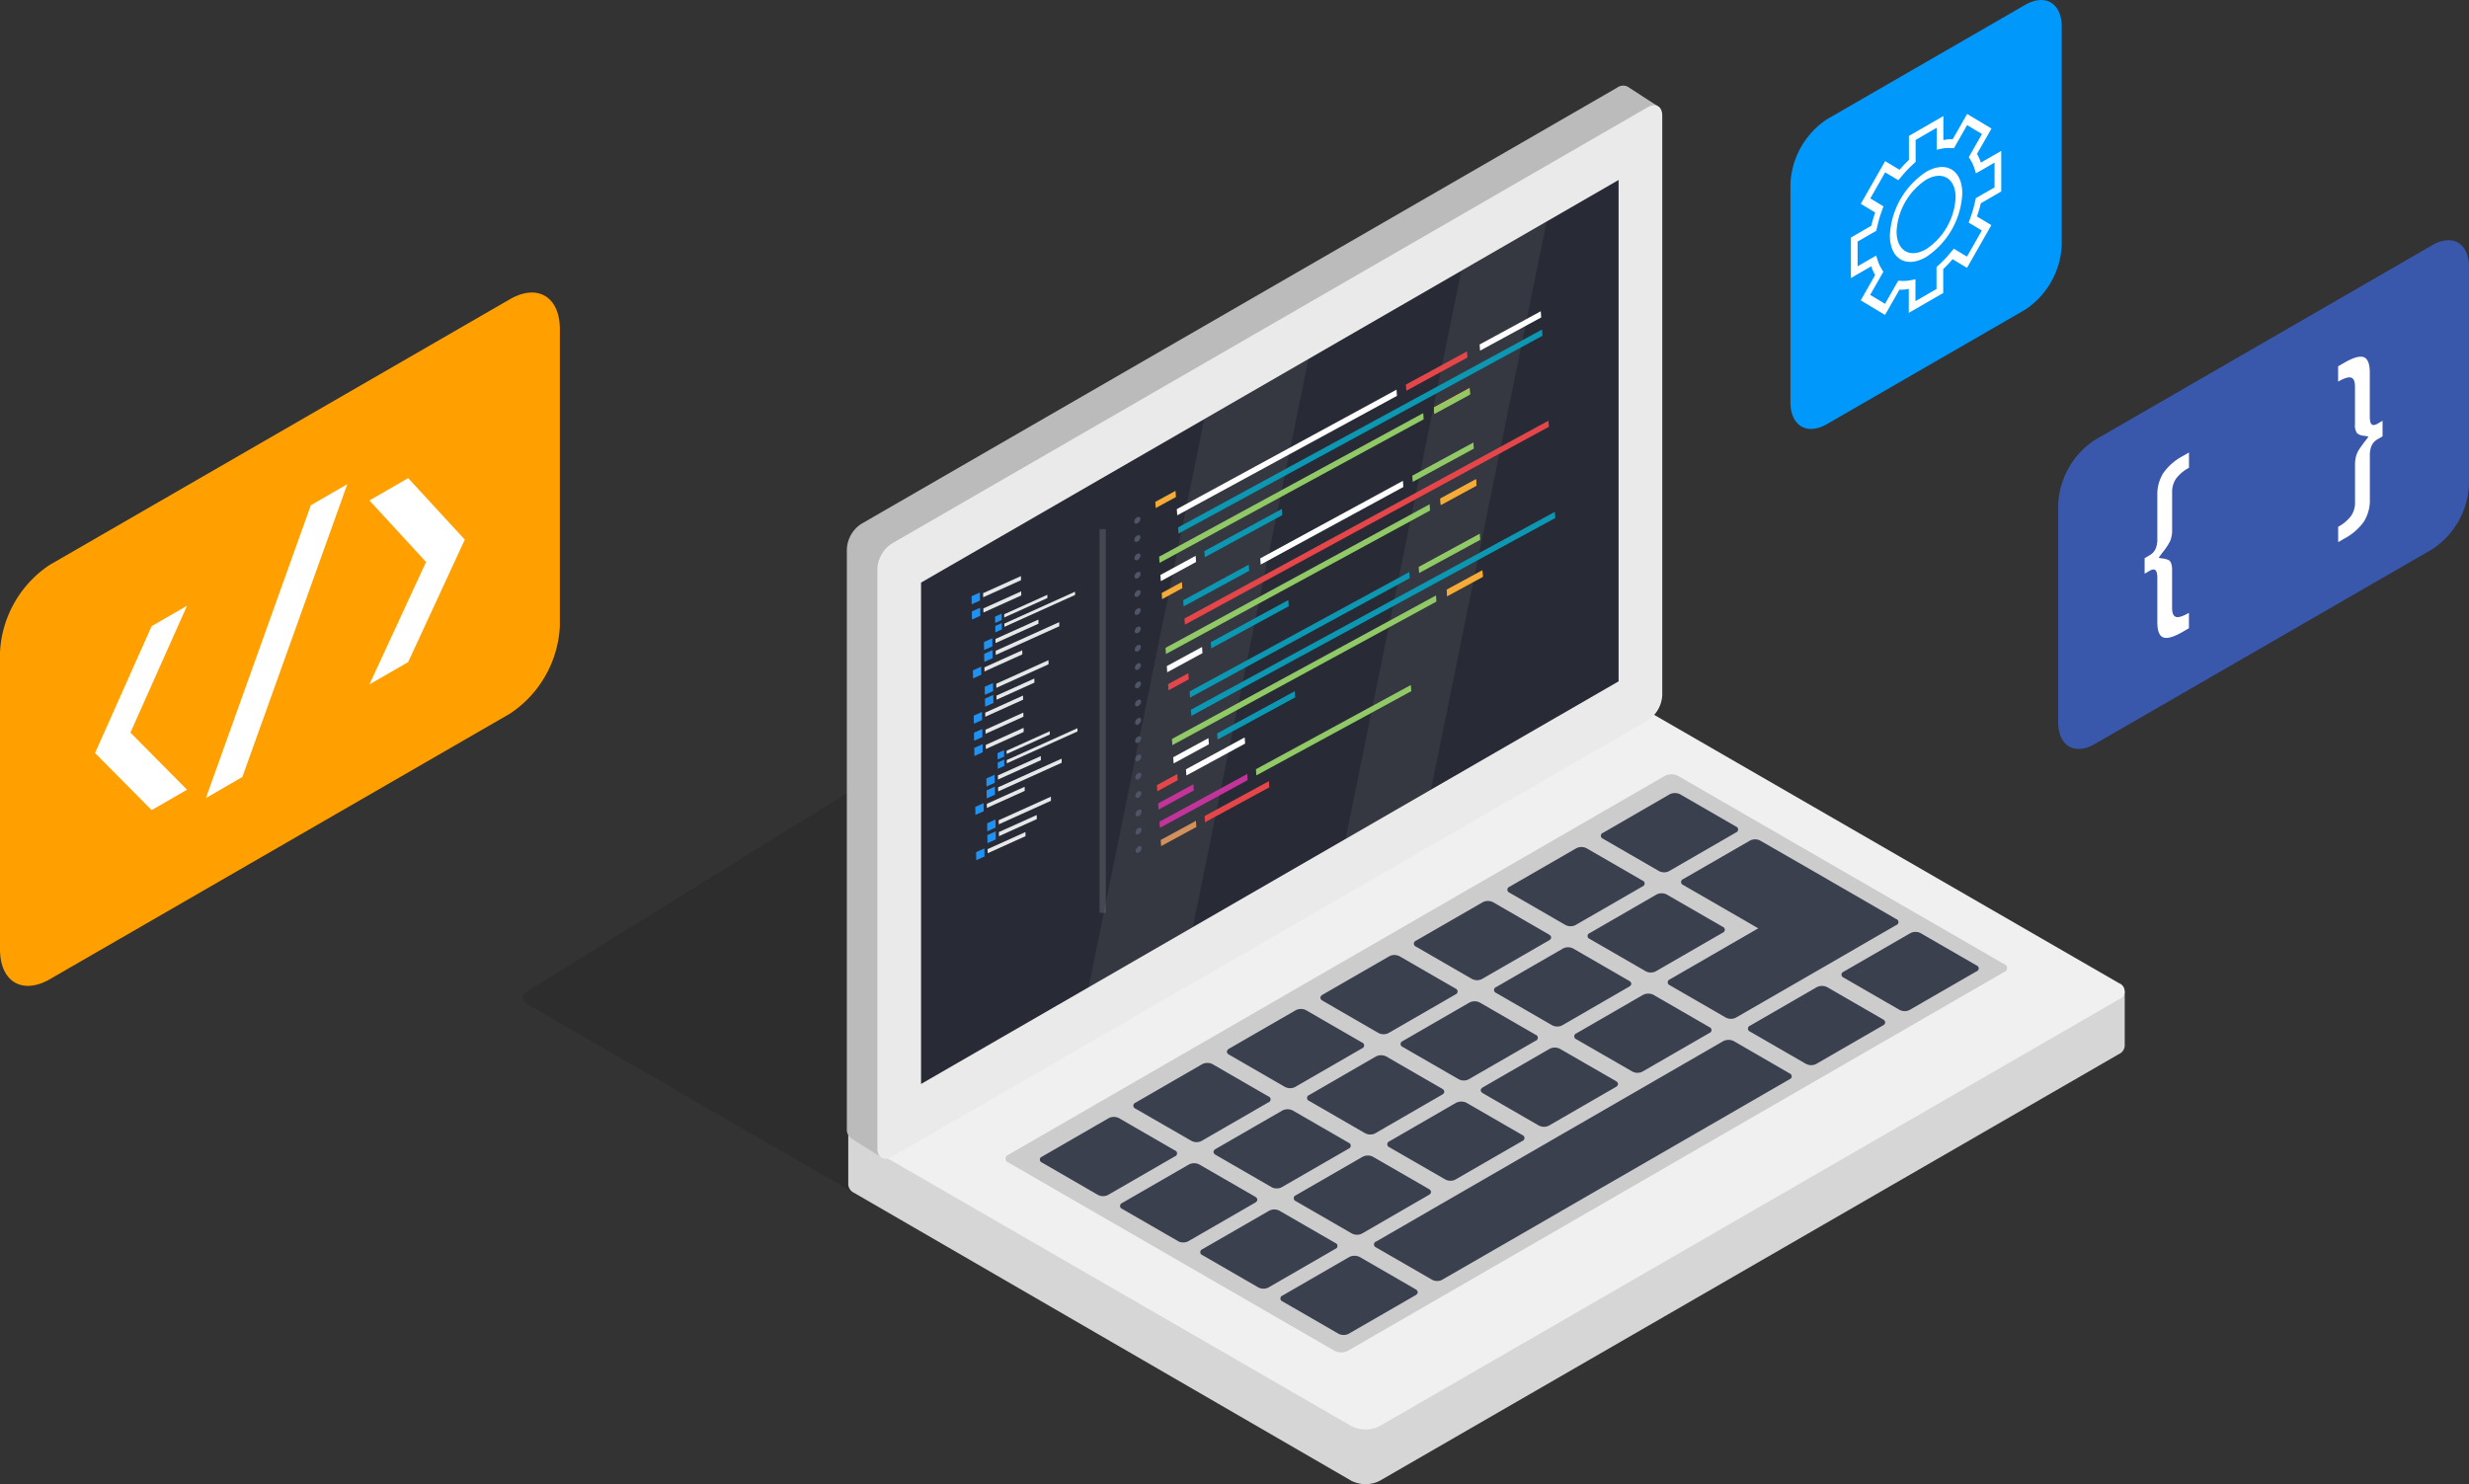 <svg xmlns="http://www.w3.org/2000/svg" width="199.39" height="119.887" viewBox="0 0 199.39 119.887"><rect x="0" y="0" width="199.39" height="119.887" fill="#333333" stroke="none"/><defs><clipPath id="clip-path"><rect id="長方形_11952" data-name="長方形 11952" class="cls-1" width="80.096" height="48.505"/></clipPath><clipPath id="clip-path-2"><rect id="長方形_11960" data-name="長方形 11960" class="cls-1" width="21.91" height="34.648"/></clipPath><style>.cls-1{fill:none}.cls-11{fill:transparent}.cls-13{fill:#fff}.cls-15{fill:#2191f2}.cls-16{fill:#e6e7e8}.cls-19{fill:#e4464a}.cls-20{fill:#c2349a}.cls-21{fill:#92c967}.cls-22{fill:#0c97b3}.cls-23{fill:#f5ab35}</style></defs><g id="programmer-icon02" transform="translate(42.212 6.914)"><g id="laptop"><g id="グループ_20260" data-name="グループ 20260" transform="translate(0 41.162)" opacity=".12"><g id="グループ_20259" data-name="グループ 20259"><g id="グループ_20258" data-name="グループ 20258" clip-path="url(#clip-path)"><path id="パス_14456" data-name="パス 14456" d="M79.83 31.428L53.2 16.048a1.9 1.9 0 00-1.745.16L.474 47.832c-.538.334-.632.805-.21 1.048L26.9 64.264a1.907 1.907 0 001.742-.163L79.62 32.477c.541-.334.634-.8.21-1.048" transform="translate(0 -15.902)"/></g></g></g><path id="パス_14457" data-name="パス 14457" d="M73.107 21.036a2.522 2.522 0 00-2.286 0L10.157 51.769V55.8a.8.8 0 00.474.66l40.158 23.26a2.544 2.544 0 002.288 0l59.691-34.466a.8.8 0 00.474-.657v-4.422z" transform="translate(16.134 32.981)" fill="#d6d6d6"/><path id="パス_14458" data-name="パス 14458" d="M112.463 42.227L72.8 19.329a2.528 2.528 0 00-2.288 0L10.823 53.792a.7.7 0 000 1.32l39.661 22.9a2.523 2.523 0 002.286 0l59.693-34.463a.7.7 0 000-1.32" transform="translate(16.439 30.269)" fill="#f0f0f0"/><path id="パス_14459" data-name="パス 14459" d="M72.328.16L11.283 35.4a2.587 2.587 0 00-1.17 2.024v46.839a.863.863 0 00.287.72c.212.163 2.456 1.551 2.456 1.551l58.32-37.584a2.584 2.584 0 001.167-2.024l3.244-45.273S73.373.217 73.174.09a.811.811 0 00-.846.07" transform="translate(16.065 .001)" fill="#bbb"/><path id="パス_14460" data-name="パス 14460" d="M73.28.772L12.235 36.017a2.587 2.587 0 00-1.17 2.024v46.834c0 .745.525 1.048 1.17.676L73.28 50.305a2.587 2.587 0 001.17-2.024V1.447C74.45.7 73.924.4 73.28.772" transform="translate(17.577 .973)" fill="#eaeaea"/><path id="パス_14461" data-name="パス 14461" d="M12.428 75.967l56.331-32.522v-40.5L12.428 35.467z" transform="translate(19.742 4.679)" fill="#282b35"/><path id="パス_14462" data-name="パス 14462" d="M95.728 36.835L69.374 21.62a1.174 1.174 0 00-1.066 0L15.285 52.231a.325.325 0 000 .616l26.353 15.216a1.174 1.174 0 001.066 0l53.024-30.612a.325.325 0 000-.616" transform="translate(23.928 34.139)" fill="#ccc"/><path id="合体_17" data-name="合体 17" d="M-9702.883 21730.672l-4.521-2.611a.25.25 0 010-.475l5.4-3.119a.953.953 0 01.824 0l4.521 2.611c.229.137.229.35 0 .48l-5.4 3.113a.835.835 0 01-.411.1.838.838 0 01-.413-.099zm-6.474-3.74l-4.521-2.613a.252.252 0 010-.475l5.4-3.113a.9.9 0 01.818 0l4.526 2.613a.248.248 0 010 .469l-5.4 3.119a.843.843 0 01-.41.1.867.867 0 01-.412-.1zm14.032-.621l-4.526-2.613a.252.252 0 010-.475l.076-.037 5.323-3.076 2.154-1.244 5.4-3.119 2.154-1.244 5.394-3.113 7.553-4.363a.953.953 0 01.824 0l4.521 2.617a.248.248 0 010 .469l-7.553 4.363-5.395 3.115-2.159 1.242-5.394 3.119-2.154 1.244-5.328 3.07-.071.045a.839.839 0 01-.409.1.842.842 0 01-.409-.1zm-20.506-3.115l-4.526-2.611a.252.252 0 010-.475l5.4-3.115a.912.912 0 01.823 0l4.521 2.607c.229.137.229.344 0 .48l-5.394 3.113a.845.845 0 01-.414.1.822.822 0 01-.409-.095zm14.027-.621l-4.526-2.613a.252.252 0 010-.475l5.4-3.113a.914.914 0 01.824 0l4.521 2.607c.229.137.229.348 0 .475l-5.394 3.119a.864.864 0 01-.414.1.839.839 0 01-.407-.101zm-20.506-3.119l-4.521-2.613a.25.25 0 010-.475l5.394-3.113a.914.914 0 01.824 0l4.521 2.611a.25.25 0 010 .475l-5.394 3.115a.857.857 0 01-.412.1.855.855 0 01-.411-.101zm14.026-.623l-4.521-2.611c-.229-.125-.229-.344 0-.475l5.4-3.115a.938.938 0 01.817 0l4.526 2.613a.252.252 0 010 .475l-5.4 3.113a.822.822 0 01-.412.1.822.822 0 01-.408-.101zm14.027-.621l-4.521-2.607a.252.252 0 010-.475l5.4-3.119a.95.95 0 01.823 0l4.521 2.613a.252.252 0 010 .475l-5.4 3.113a.815.815 0 01-.411.1.816.816 0 01-.41-.101zm-20.5-3.119l-4.527-2.607a.252.252 0 010-.475l5.4-3.119a.912.912 0 01.823 0l4.521 2.611a.25.25 0 010 .475l-5.394 3.115a.824.824 0 01-.414.1.8.8 0 01-.407-.101zm14.026-.617l-4.521-2.611a.25.25 0 010-.475l5.395-3.119a.937.937 0 01.823 0l4.521 2.611c.229.137.229.35 0 .475l-5.395 3.119a.817.817 0 01-.409.1.843.843 0 01-.412-.101zm14.027-.621l-4.521-2.613c-.229-.131-.229-.342 0-.475l5.394-3.113a.914.914 0 01.824 0l4.526 2.607c.224.137.224.35 0 .475l-5.4 3.119a.857.857 0 01-.412.1.855.855 0 01-.407-.101zm-20.5-3.119l-4.526-2.613c-.224-.125-.224-.338 0-.475l5.4-3.113a.912.912 0 01.823 0l4.521 2.611a.25.25 0 010 .475l-5.395 3.115a.86.86 0 01-.413.1.843.843 0 01-.406-.102zm14.027-.623l-4.526-2.611a.248.248 0 010-.469l5.4-3.119a.939.939 0 01.824 0l4.521 2.611a.25.25 0 010 .475l-5.4 3.113a.8.8 0 01-.408.1.8.8 0 01-.409-.102zm14.026-.621l-4.526-2.607a.252.252 0 010-.475l5.4-3.119a.951.951 0 01.823 0l4.521 2.613a.25.25 0 010 .475l-5.394 3.113a.826.826 0 01-.414.1.8.8 0 01-.407-.102zm14.027-.615l-4.526-2.613a.252.252 0 010-.475l5.4-3.119a.951.951 0 01.823 0l4.521 2.611c.229.137.229.35 0 .48l-5.394 3.115a.863.863 0 01-.413.1.841.841 0 01-.408-.101zm-34.533-2.5l-4.521-2.613c-.224-.131-.224-.338 0-.475l5.4-3.113a.9.9 0 01.818 0l4.526 2.611a.252.252 0 010 .475l-5.4 3.115a.862.862 0 01-.412.1.862.862 0 01-.408-.1zm14.027-.623l-4.521-2.611a.25.25 0 010-.475l5.394-3.113a.9.9 0 01.824 0l4.521 2.611c.229.131.229.344 0 .469l-5.394 3.119a.835.835 0 01-.411.1.836.836 0 01-.41-.1zm14.026-.621l-4.521-2.611a.25.25 0 010-.475l7.139-4.123-1.538-.891-4.526-2.611a.252.252 0 010-.475l5.4-3.113a.9.9 0 01.817 0l4.527 2.605 6.474 3.742a.25.25 0 010 .475l-1.522.877-3.872 2.242-7.553 4.357a.84.84 0 01-.412.1.84.84 0 01-.409-.099zm14.033-.621l-4.527-2.613a.248.248 0 010-.469l5.4-3.119a.912.912 0 01.823 0l4.521 2.611a.25.25 0 010 .475l-5.4 3.115a.855.855 0 01-.411.1.831.831 0 01-.402-.1zm-34.533-2.5l-4.526-2.613a.252.252 0 010-.475l5.4-3.113a.914.914 0 01.824 0l4.521 2.613c.229.131.229.342 0 .473l-5.4 3.115a.837.837 0 01-.407.1.855.855 0 01-.408-.098zm14.032-.621l-4.526-2.613a.246.246 0 010-.469l5.4-3.119a.9.9 0 01.817 0l4.527 2.611a.252.252 0 010 .475l-5.4 3.115a.838.838 0 01-.411.1.815.815 0 01-.403-.098zm-6.479-3.736l-4.527-2.613a.252.252 0 010-.475l5.4-3.113a.912.912 0 01.823 0l4.521 2.611a.25.25 0 010 .475l-5.4 3.115a.837.837 0 01-.409.1.836.836 0 01-.404-.099zm7.548-4.357l-4.521-2.613a.25.25 0 010-.475l5.394-3.119a.953.953 0 01.824 0l4.526 2.613a.252.252 0 010 .475l-5.4 3.119a.841.841 0 01-.41.1.863.863 0 01-.41-.098z" transform="translate(9768.766 -21629.85)" fill="#3b404f"/><path id="合体_17_-_アウトライン" data-name="合体 17 - アウトライン" class="cls-11" d="M-9702.471 21731.271a1.322 1.322 0 01-.663-.168l-4.52-2.609a.775.775 0 01-.422-.672.772.772 0 01.424-.67l5.4-3.121a1.362 1.362 0 01.654-.158 1.391 1.391 0 01.653.154l.011.006 4.526 2.615a.784.784 0 01.416.68.776.776 0 01-.424.664l-5.4 3.113a1.334 1.334 0 01-.655.166zm-4.344-3.449l4.182 2.416a.333.333 0 00.162.033.355.355 0 00.16-.031l5.066-2.922-4.179-2.414a.424.424 0 00-.172-.031.4.4 0 00-.164.029zm-2.128-.293a1.352 1.352 0 01-.658-.162h-.006l-4.521-2.613a.779.779 0 01-.418-.672.776.776 0 01.415-.668l5.4-3.115a1.33 1.33 0 01.659-.164 1.329 1.329 0 01.662.166l4.523 2.611a.777.777 0 01.418.674.772.772 0 01-.421.664l-5.4 3.117a1.355 1.355 0 01-.652.162zm-.168-1.033a.376.376 0 00.168.033.35.35 0 00.161-.031l5.054-2.92-4.183-2.414a.347.347 0 00-.159-.031.356.356 0 00-.156.029l-5.062 2.92zm14.2.412a1.345 1.345 0 01-.658-.164l-4.527-2.613a.779.779 0 01-.418-.67.777.777 0 01.415-.67l.034-.018.061-.029 15.016-8.676 5.394-3.113 7.559-4.365a1.362 1.362 0 01.654-.158 1.391 1.391 0 01.653.154l.012.006 4.521 2.617a.779.779 0 01.417.678.765.765 0 01-.421.658l-12.944 7.479-2.16 1.242-7.547 4.363-5.32 3.064-.078.051a1.35 1.35 0 01-.667.164zm-4.341-3.445l4.182 2.414a.336.336 0 00.159.031.392.392 0 00.154-.027l.076-.049 7.482-4.314 5.394-3.119 2.16-1.242 12.6-7.279-4.169-2.414a.432.432 0 00-.172-.031.41.41 0 00-.165.029l-7.548 4.361zm-16.164.33a1.328 1.328 0 01-.663-.166l-4.523-2.609a.779.779 0 01-.418-.67.777.777 0 01.415-.67l5.4-3.117a1.362 1.362 0 01.661-.164 1.35 1.35 0 01.66.164l4.53 2.611a.783.783 0 01.414.67.785.785 0 01-.414.67h-.007l-5.394 3.113a1.357 1.357 0 01-.665.168zm-4.348-3.447l4.192 2.42a.385.385 0 00.155.027.355.355 0 00.164-.031l5.06-2.92-4.187-2.414a.355.355 0 00-.162-.031.372.372 0 00-.163.031zm18.374 2.826a1.347 1.347 0 01-.66-.164l-4.525-2.613a.779.779 0 01-.418-.672.776.776 0 01.415-.668l5.4-3.115a1.369 1.369 0 01.662-.164 1.355 1.355 0 01.66.164l4.528 2.611a.781.781 0 01.416.682.771.771 0 01-.425.658l-5.395 3.119a1.354 1.354 0 01-.662.162zm-4.347-3.447l4.188 2.416a.344.344 0 00.159.031.361.361 0 00.167-.033l5.052-2.92-4.182-2.412a.362.362 0 00-.162-.031.379.379 0 00-.164.031zm-16.157.328a1.348 1.348 0 01-.657-.162l-4.521-2.613a.775.775 0 01-.421-.67.772.772 0 01.423-.672l5.392-3.113a1.373 1.373 0 01.664-.164 1.33 1.33 0 01.663.166l4.518 2.609a.775.775 0 01.422.672.772.772 0 01-.424.67l-5.4 3.117a1.349 1.349 0 01-.665.16zm-.164-1.033a.36.36 0 00.164.033.362.362 0 00.165-.033l5.052-2.918-4.182-2.414a.353.353 0 00-.16-.031.377.377 0 00-.166.031l-5.053 2.918zm14.191.416a1.321 1.321 0 01-.664-.172l-4.515-2.607a.776.776 0 01-.426-.664.783.783 0 01.424-.68l5.4-3.117a1.358 1.358 0 01.653-.158 1.357 1.357 0 01.652.158h.006l4.526 2.613a.779.779 0 01.418.672.776.776 0 01-.415.668l-5.4 3.113a1.321 1.321 0 01-.662.174zm-4.344-3.451l4.187 2.418a.333.333 0 00.157.033.333.333 0 00.157-.033l5.06-2.918-4.183-2.414a.406.406 0 00-.163-.029.4.4 0 00-.163.029zm18.371 2.828a1.305 1.305 0 01-.665-.17l-4.519-2.605a.779.779 0 01-.418-.672.776.776 0 01.415-.668l5.408-3.123a1.362 1.362 0 01.654-.158 1.391 1.391 0 01.653.154l.01.006 4.521 2.613a.779.779 0 01.418.672.776.776 0 01-.415.668l-5.4 3.113a1.3 1.3 0 01-.665.17zm-4.345-3.447l4.189 2.416a.325.325 0 00.155.031.324.324 0 00.154-.031h.007l5.061-2.918-4.176-2.412a.416.416 0 00-.17-.031.4.4 0 00-.164.029zm-16.158.328a1.287 1.287 0 01-.664-.172l-4.522-2.6a.789.789 0 01-.418-.68.777.777 0 01.42-.662l5.4-3.119a1.369 1.369 0 01.662-.164 1.349 1.349 0 01.659.164l4.523 2.611a.775.775 0 01.422.672.772.772 0 01-.424.67l-5.389 3.113a1.33 1.33 0 01-.672.166zm-4.348-3.447l4.2 2.42a.325.325 0 00.147.027.326.326 0 00.157-.031h.007l5.055-2.918-4.183-2.416a.354.354 0 00-.161-.031.379.379 0 00-.164.031zm18.379 2.828a1.326 1.326 0 01-.665-.168l-4.521-2.609a.774.774 0 01-.421-.672.774.774 0 01.423-.67l5.4-3.123a1.362 1.362 0 01.654-.158 1.362 1.362 0 01.654.158h.008l4.528 2.615a.782.782 0 01.414.686.769.769 0 01-.425.654l-5.388 3.115a1.33 1.33 0 01-.663.171zm-4.347-3.449l4.183 2.416a.361.361 0 00.164.033.347.347 0 00.153-.029h.006l5.056-2.922-4.177-2.414a.407.407 0 00-.168-.031.393.393 0 00-.166.031zm18.371 2.826a1.348 1.348 0 01-.657-.162l-4.521-2.613a.775.775 0 01-.422-.668.776.776 0 01.421-.672l5.395-3.115a1.373 1.373 0 01.664-.164 1.33 1.33 0 01.663.166l4.534 2.613a.781.781 0 01.407.682.767.767 0 01-.42.652l-5.4 3.121a1.349 1.349 0 01-.666.159zm-.164-1.033a.36.36 0 00.164.033.4.4 0 00.165-.031l5.058-2.922-4.187-2.412a.353.353 0 00-.16-.031.377.377 0 00-.166.031l-5.053 2.918zm-20.338-2.086a1.346 1.346 0 01-.659-.164l-4.524-2.613a.766.766 0 01-.421-.652.781.781 0 01.407-.682l.011-.008 5.4-3.113a1.362 1.362 0 01.661-.164 1.355 1.355 0 01.66.164l4.523 2.611a.777.777 0 01.422.672.775.775 0 01-.424.67l-5.4 3.117a1.353 1.353 0 01-.658.161zm-4.348-3.447l4.188 2.416a.341.341 0 00.16.031.359.359 0 00.166-.033l5.053-2.916-4.183-2.416a.362.362 0 00-.162-.031.372.372 0 00-.163.031zm18.374 2.83a1.3 1.3 0 01-.664-.174l-4.519-2.605a.776.776 0 01-.421-.67.776.776 0 01.42-.668l5.4-3.123a1.362 1.362 0 01.654-.158 1.362 1.362 0 01.654.158h.008l4.521 2.611a.774.774 0 01.422.67.773.773 0 01-.424.672l-5.393 3.109a1.286 1.286 0 01-.66.177zm-4.342-3.449l4.194 2.42a.326.326 0 00.147.029.324.324 0 00.146-.029l.012-.008 5.061-2.918-4.176-2.412a.407.407 0 00-.168-.031.411.411 0 00-.168.031zm18.369 2.826a1.3 1.3 0 01-.664-.17l-4.522-2.605a.779.779 0 01-.418-.672.776.776 0 01.415-.668l5.412-3.127a1.389 1.389 0 01.652-.154 1.388 1.388 0 01.651.154l.01.006 4.521 2.613a.777.777 0 01.422.672.775.775 0 01-.424.67l-5.39 3.111a1.309 1.309 0 01-.666.169zm-4.348-3.447l4.2 2.418a.335.335 0 00.15.029.346.346 0 00.159-.031l5.055-2.918-4.176-2.412a.4.4 0 00-.168-.031.414.414 0 00-.169.031zm18.375 2.828a1.351 1.351 0 01-.661-.164l-4.525-2.613a.779.779 0 01-.418-.67.777.777 0 01.415-.67l5.412-3.127a1.386 1.386 0 01.651-.154 1.386 1.386 0 01.651.154l.011.006 4.526 2.615a.784.784 0 01.416.68.776.776 0 01-.424.664l-5.4 3.117a1.353 1.353 0 01-.655.161zm-4.348-3.449l4.188 2.418a.346.346 0 00.16.031.391.391 0 00.166-.033l5.057-2.92-4.179-2.414a.418.418 0 00-.17-.031.408.408 0 00-.168.031zm-30.184.951a1.347 1.347 0 01-.656-.162h-.006l-4.521-2.613a.779.779 0 01-.418-.662.783.783 0 01.407-.672l.011-.008 5.4-3.113a1.33 1.33 0 01.659-.164 1.329 1.329 0 01.662.166l4.523 2.609a.779.779 0 01.418.672.776.776 0 01-.415.668l-5.407 3.119a1.347 1.347 0 01-.657.159zm-.166-1.033a.374.374 0 00.166.033.374.374 0 00.166-.033l5.056-2.916-4.187-2.416a.347.347 0 00-.159-.031.356.356 0 00-.156.029l-5.062 2.92zm14.193.412a1.319 1.319 0 01-.663-.168l-4.521-2.609a.775.775 0 01-.421-.67.774.774 0 01.423-.672l5.392-3.113a1.345 1.345 0 01.664-.166 1.31 1.31 0 01.662.168l4.519 2.609a.772.772 0 01.422.678.763.763 0 01-.426.66l-5.39 3.117a1.334 1.334 0 01-.661.165zm-4.345-3.447l4.183 2.414a.333.333 0 00.162.033.355.355 0 00.16-.031l5.051-2.922-4.182-2.416a.358.358 0 00-.155-.029.339.339 0 00-.164.033zm18.371 2.824a1.353 1.353 0 01-.662-.164l-4.521-2.611a.774.774 0 01-.422-.67.773.773 0 01.424-.672l6.388-3.689-.79-.457-4.525-2.611a.779.779 0 01-.418-.67.777.777 0 01.415-.67l5.4-3.115a1.33 1.33 0 01.659-.164 1.328 1.328 0 01.661.166l4.523 2.6 6.475 3.742a.777.777 0 01.422.672.777.777 0 01-.424.67l-1.521.877-3.871 2.242-7.554 4.357a1.353 1.353 0 01-.658.165zm-4.344-3.445l4.182 2.414a.352.352 0 00.162.031.352.352 0 00.162-.031l7.553-4.357 3.871-2.242 1.185-.682-6.135-3.545-4.526-2.605a.354.354 0 00-.159-.031.356.356 0 00-.156.029l-5.063 2.92 4.188 2.414 2.287 1.324-.749.434zm18.371 2.824a1.341 1.341 0 01-.657-.164l-4.523-2.611a.778.778 0 01-.421-.67.776.776 0 01.42-.668l5.4-3.119a1.331 1.331 0 01.66-.164 1.354 1.354 0 01.661.164l4.523 2.611a.775.775 0 01.422.672.772.772 0 01-.424.67l-5.4 3.115a1.354 1.354 0 01-.66.162zm-4.34-3.445l4.184 2.414a.331.331 0 00.156.031.386.386 0 00.165-.033l5.057-2.918-4.183-2.414a.364.364 0 00-.163-.031.362.362 0 00-.157.029zm-30.188.947a1.348 1.348 0 01-.657-.162l-4.528-2.615a.779.779 0 01-.42-.662.787.787 0 01.415-.678l5.4-3.115a1.369 1.369 0 01.662-.164 1.355 1.355 0 01.66.164l4.522 2.613a.774.774 0 01.422.67.772.772 0 01-.424.67l-5.4 3.115a1.347 1.347 0 01-.651.162zm-4.349-3.447l4.188 2.416a.387.387 0 00.161.031.352.352 0 00.158-.031l5.057-2.918-4.18-2.416a.362.362 0 00-.162-.031.379.379 0 00-.164.031zm18.377 2.83a1.319 1.319 0 01-.659-.17l-4.521-2.609a.775.775 0 01-.426-.67.775.775 0 01.426-.67l5.4-3.117a1.329 1.329 0 01.658-.164 1.329 1.329 0 01.662.166l4.524 2.609a.779.779 0 01.418.672.776.776 0 01-.415.668l-5.4 3.117a1.346 1.346 0 01-.666.166zm-4.34-3.449l4.188 2.418a.333.333 0 00.152.031.371.371 0 00.16-.033l5.062-2.92-4.188-2.416a.347.347 0 00-.159-.031.355.355 0 00-.155.029zm-2.138-.291a1.346 1.346 0 01-.659-.164l-4.523-2.613a.778.778 0 01-.421-.662.787.787 0 01.415-.678l5.4-3.115a1.369 1.369 0 01.662-.164 1.349 1.349 0 01.659.164l4.523 2.611a.774.774 0 01.422.67.773.773 0 01-.424.672l-5.4 3.115a1.343 1.343 0 01-.653.162zm-4.347-3.447l4.188 2.416a.342.342 0 00.158.031.331.331 0 00.158-.031l5.062-2.92-4.183-2.414a.354.354 0 00-.161-.031.379.379 0 00-.164.031zm11.9-.91a1.353 1.353 0 01-.659-.162l-4.521-2.613a.774.774 0 01-.421-.672.774.774 0 01.423-.67l5.4-3.125a1.391 1.391 0 01.653-.154 1.362 1.362 0 01.654.158h.006l4.526 2.613a.78.78 0 01.418.678.775.775 0 01-.421.666l-5.4 3.117a1.344 1.344 0 01-.657.165zm-.166-1.033a.363.363 0 00.166.033.337.337 0 00.159-.031l5.062-2.922-4.183-2.416a.41.41 0 00-.165-.029.432.432 0 00-.172.031l-5.047 2.918z" transform="translate(9768.766 -21629.85)"/><g id="合体_15" data-name="合体 15" opacity=".06"><path id="合体_15-2" data-name="合体 15" class="cls-13" d="M-9714.662 21703.961l8.412-4.859-9.334 45.891-8.417 4.857zm20.753-11.982l6.895-3.979-9.34 45.889-6.894 3.98z" transform="translate(9769.703 -21677.018)"/><path id="合体_15_-_アウトライン" data-name="合体 15 - アウトライン" class="cls-11" d="M-9686.3 21687.012l-.221 1.088-9.385 46.109-.2.113-7.854 4.535.221-1.088 9.384-46.111.2-.113zm-10.5 46.557l9.074-44.58-5.738 3.311-9.073 44.582zm-8.739-35.455l-.221 1.088-9.379 46.111-.2.113-9.378 5.412.221-1.088 9.384-46.109.2-.113zm-10.49 46.559l9.068-44.582-7.256 4.191-9.073 44.58z" transform="translate(9769.703 -21677.018)"/></g><g id="code" transform="rotate(-4.01 215.073 -425.01)"><g id="グループ_20275" data-name="グループ 20275" transform="translate(4.03 11.704)"><rect id="長方形_11959" data-name="長方形 11959" width=".5" height="31" transform="rotate(4.01 -154.743 159.063)" opacity=".14" fill="#fff"/><g id="グループ_20277" data-name="グループ 20277" transform="rotate(3 4.19 17.01)"><path id="パス_14754" data-name="パス 14754" class="cls-15" d="M0 .29v.652l.674-.29V0z" transform="translate(0 36.501)"/><path id="パス_14755" data-name="パス 14755" class="cls-16" d="M3.079 0L0 1.325v.332L3.079.332z" transform="translate(.935 35.238)"/><path id="パス_14756" data-name="パス 14756" class="cls-15" d="M0 .29v.652l.674-.29V0z" transform="translate(0 32.843)"/><path id="パス_14757" data-name="パス 14757" class="cls-16" d="M3.079 0L0 1.325v.332L3.079.332z" transform="translate(.935 31.579)"/><path id="パス_14758" data-name="パス 14758" class="cls-15" d="M0 .29v.652l.674-.29V0z" transform="translate(0 28.081)"/><path id="パス_14759" data-name="パス 14759" class="cls-16" d="M3.079 0L0 1.325v.332L3.079.332z" transform="translate(.935 26.818)"/><path id="パス_14760" data-name="パス 14760" class="cls-15" d="M0 .29v.652l.674-.29V0z" transform="translate(0 26.85)"/><path id="パス_14761" data-name="パス 14761" class="cls-16" d="M3.079 0L0 1.325v.332L3.079.332z" transform="translate(.935 25.587)"/><path id="パス_14762" data-name="パス 14762" class="cls-15" d="M.674 0L0 .29v.652l.674-.29z" transform="translate(.934 35.142)"/><path id="パス_14763" data-name="パス 14763" class="cls-16" d="M3.079 0L0 1.325v.332L3.079.332z" transform="translate(1.869 33.877)"/><path id="パス_14764" data-name="パス 14764" class="cls-15" d="M.674 0L0 .29v.652l.674-.29z" transform="translate(.935 34.184)"/><path id="パス_14765" data-name="パス 14765" class="cls-16" d="M4.248 0L0 1.828v.332L4.248.332z" transform="translate(1.87 32.417)"/><path id="パス_14766" data-name="パス 14766" class="cls-15" d="M.674 0L0 .29v.652l.674-.29z" transform="translate(.935 31.524)"/><path id="パス_14767" data-name="パス 14767" class="cls-16" d="M5.169 0L0 2.224v.333L5.169.332z" transform="translate(1.87 29.361)"/><path id="パス_14768" data-name="パス 14768" class="cls-15" d="M.674 0L0 .29v.652l.674-.29z" transform="translate(.935 30.566)"/><path id="パス_14769" data-name="パス 14769" class="cls-16" d="M3.492 0L0 1.5v.333L3.492.332z" transform="translate(1.87 29.125)"/><path id="パス_14770" data-name="パス 14770" class="cls-15" d="M.532 0L0 .229v.514L.532.514z" transform="translate(1.869 29.352)"/><path id="パス_14771" data-name="パス 14771" class="cls-16" d="M5.751 0L0 2.474v.262L5.751.262z" transform="translate(2.607 26.925)"/><path id="パス_14772" data-name="パス 14772" class="cls-15" d="M.532 0L0 .229v.514L.532.514z" transform="translate(1.87 28.596)"/><path id="パス_14773" data-name="パス 14773" class="cls-16" d="M3.51 0L0 1.51v.262L3.51.262z" transform="translate(2.607 27.133)"/><path id="パス_14774" data-name="パス 14774" class="cls-15" d="M0 .29v.652l.674-.29V0z" transform="translate(0 25.475)"/><path id="パス_14775" data-name="パス 14775" class="cls-16" d="M3.079 0L0 1.325v.332L3.079.332z" transform="translate(.935 24.211)"/><path id="パス_14776" data-name="パス 14776" class="cls-15" d="M0 .29v.652l.674-.29V0z" transform="translate(0 21.816)"/><path id="パス_14777" data-name="パス 14777" class="cls-16" d="M3.079 0L0 1.325v.332L3.079.332z" transform="translate(.935 20.552)"/><path id="パス_14778" data-name="パス 14778" class="cls-15" d="M0 .29v.652l.674-.29V0z" transform="translate(0 17.055)"/><path id="パス_14779" data-name="パス 14779" class="cls-16" d="M3.079 0L0 1.325v.332L3.079.332z" transform="translate(.934 15.792)"/><path id="パス_14780" data-name="パス 14780" class="cls-15" d="M0 .29v.652l.674-.29V0z" transform="translate(0 15.824)"/><path id="パス_14781" data-name="パス 14781" class="cls-16" d="M3.079 0L0 1.325v.332L3.079.332z" transform="translate(.934 14.56)"/><path id="パス_14782" data-name="パス 14782" class="cls-15" d="M.674 0L0 .29v.652l.674-.29z" transform="translate(.935 24.115)"/><path id="パス_14783" data-name="パス 14783" class="cls-16" d="M3.079 0L0 1.325v.332L3.079.332z" transform="translate(1.87 22.851)"/><path id="パス_14784" data-name="パス 14784" class="cls-15" d="M.674 0L0 .29v.652l.674-.29z" transform="translate(.934 23.157)"/><path id="パス_14785" data-name="パス 14785" class="cls-16" d="M4.248 0L0 1.828v.332L4.248.332z" transform="translate(1.869 21.39)"/><path id="パス_14786" data-name="パス 14786" class="cls-15" d="M.674 0L0 .29v.652l.674-.29z" transform="translate(.934 20.497)"/><path id="パス_14787" data-name="パス 14787" class="cls-16" d="M5.169 0L0 2.224v.333L5.169.332z" transform="translate(1.87 18.333)"/><path id="パス_14788" data-name="パス 14788" class="cls-15" d="M.674 0L0 .29v.652l.674-.29z" transform="translate(.935 19.54)"/><path id="パス_14789" data-name="パス 14789" class="cls-16" d="M3.492 0L0 1.5v.333L3.492.332z" transform="translate(1.869 18.098)"/><path id="パス_14790" data-name="パス 14790" class="cls-15" d="M.532 0L0 .229v.514L.532.514z" transform="translate(1.87 18.323)"/><path id="パス_14791" data-name="パス 14791" class="cls-16" d="M5.751 0L0 2.474v.262L5.751.262z" transform="translate(2.608 15.898)"/><path id="パス_14792" data-name="パス 14792" class="cls-15" d="M.532 0L0 .229v.514L.532.514z" transform="translate(1.869 17.568)"/><path id="パス_14793" data-name="パス 14793" class="cls-16" d="M3.51 0L0 1.51v.262L3.51.262z" transform="translate(2.608 16.107)"/></g></g><g id="グループ_20276" data-name="グループ 20276" transform="translate(6.304 7.853)"><path id="合体_16" data-name="合体 16" d="M.107 26.984a.437.437 0 01.245-.365c.134-.057.241 0 .242.145a.431.431 0 01-.24.357.236.236 0 01-.1.025.145.145 0 01-.147-.162zM.1 25.5a.429.429 0 01.245-.365c.134-.062.241 0 .242.139a.433.433 0 01-.24.363.267.267 0 01-.1.025A.145.145 0 01.1 25.5zm0-1.477a.428.428 0 01.245-.359c.134-.064.241 0 .242.139a.427.427 0 01-.24.361.257.257 0 01-.1.023.145.145 0 01-.147-.164zm-.01-1.48a.439.439 0 01.245-.363c.134-.059.241 0 .242.143a.435.435 0 01-.24.361.257.257 0 01-.1.023.145.145 0 01-.147-.164zm-.006-1.479a.442.442 0 01.245-.364c.134-.059.241.008.242.143a.435.435 0 01-.24.363.257.257 0 01-.1.023.145.145 0 01-.147-.165zm-.006-1.48a.442.442 0 01.245-.365c.134-.059.241.008.242.143a.435.435 0 01-.24.363.257.257 0 01-.1.023.145.145 0 01-.147-.164zm-.006-1.477a.426.426 0 01.245-.363c.134-.064.241 0 .242.137a.43.43 0 01-.24.363.257.257 0 01-.1.023.143.143 0 01-.147-.16zm-.006-1.48a.426.426 0 01.245-.363c.134-.064.241 0 .242.137a.43.43 0 01-.24.363.257.257 0 01-.1.023.143.143 0 01-.147-.16zm-.005-1.484a.441.441 0 01.245-.363c.134-.059.241.008.242.143a.425.425 0 01-.24.361.257.257 0 01-.1.023.144.144 0 01-.147-.164zm-.006-1.457A.442.442 0 01.3 13.32c.134-.059.241 0 .242.143a.438.438 0 01-.24.363.257.257 0 01-.1.023.145.145 0 01-.147-.163zM.049 12.2a.441.441 0 01.245-.363c.134-.059.241 0 .242.143a.43.43 0 01-.24.363.257.257 0 01-.1.023.146.146 0 01-.147-.166zm-.006-1.48a.441.441 0 01.245-.363c.134-.059.241.006.242.143a.43.43 0 01-.24.363.257.257 0 01-.1.023.146.146 0 01-.147-.163zM.037 9.242a.441.441 0 01.245-.363c.134-.059.241.006.242.143a.43.43 0 01-.24.363.235.235 0 01-.1.025c-.084 0-.147-.062-.147-.168zM.031 7.77a.432.432 0 01.245-.37c.134-.062.241 0 .242.139a.433.433 0 01-.24.363.236.236 0 01-.1.025.145.145 0 01-.147-.157zM.025 6.3a.441.441 0 01.245-.363c.134-.059.241 0 .242.143a.438.438 0 01-.24.363.257.257 0 01-.1.023.146.146 0 01-.147-.166zM.02 4.824a.43.43 0 01.245-.359C.4 4.4.506 4.467.507 4.6a.433.433 0 01-.24.363.257.257 0 01-.1.023.146.146 0 01-.147-.162zm-.006-1.48a.43.43 0 01.245-.359c.134-.062.241 0 .242.139a.446.446 0 01-.24.363.257.257 0 01-.1.023.147.147 0 01-.147-.166zM.008 1.863A.428.428 0 01.253 1.5c.134-.062.241 0 .242.139a.433.433 0 01-.24.363.252.252 0 01-.1.021.144.144 0 01-.147-.16zM0 .385a.428.428 0 01.247-.36c.134-.062.241 0 .242.139a.433.433 0 01-.24.363.252.252 0 01-.1.021A.144.144 0 010 .385z" transform="rotate(4.01 -198.137 169.026)" fill="#4f5569"/><path id="合体_16_-_アウトライン" data-name="合体 16 - アウトライン" class="cls-11" d="M.252 27.646a.647.647 0 01-.645-.662.934.934 0 01.545-.823A.648.648 0 01-.4 25.5a.921.921 0 01.539-.821h.005a.642.642 0 01-.55-.657.93.93 0 01.537-.814L.15 23.2a.641.641 0 01-.56-.659.931.931 0 01.534-.817h.01a.642.642 0 01-.55-.657.932.932 0 01.534-.819h.01a.642.642 0 01-.55-.657.932.932 0 01.534-.819h.01a.639.639 0 01-.55-.653.928.928 0 01.539-.819l.015-.007a.639.639 0 01-.56-.655.928.928 0 01.539-.819L.12 15.8a.642.642 0 01-.56-.659.944.944 0 01.511-.805.642.642 0 01-.517-.652.932.932 0 01.534-.819h.01a.643.643 0 01-.55-.659.944.944 0 01.534-.817h.01a.643.643 0 01-.55-.659.944.944 0 01.534-.817h.006a.644.644 0 01-.547-.661.944.944 0 01.534-.817.649.649 0 01-.538-.665.935.935 0 01.516-.81.644.644 0 01-.522-.66.944.944 0 01.535-.812h.01a.643.643 0 01-.55-.659.929.929 0 01.539-.815L.071 4a.647.647 0 01-.558-.66.93.93 0 01.539-.815l.015-.007a.642.642 0 01-.56-.659.929.929 0 01.539-.815l.012-.005A.642.642 0 01-.5.385.93.93 0 01.041-.43.726.726 0 01.345-.5a.641.641 0 01.644.66.936.936 0 01-.539.825.642.642 0 01.55.654.936.936 0 01-.54.825H.454A.642.642 0 011 3.119a.94.94 0 01-.523.817l-.018.008a.642.642 0 01.552.653.936.936 0 01-.54.825.644.644 0 01.548.654.938.938 0 01-.519.816.643.643 0 01.517.647.936.936 0 01-.531.821h-.01a.644.644 0 01.546.653.924.924 0 01-.53.821l-.013.006a.644.644 0 01.549.654.923.923 0 01-.54.825.644.644 0 01.548.654.923.923 0 01-.536.827.644.644 0 01.548.654.938.938 0 01-.51.811.645.645 0 01.516.648.928.928 0 01-.545.825.641.641 0 01.554.652.923.923 0 01-.54.825H.515a.641.641 0 01.554.652.923.923 0 01-.54.825H.524a.644.644 0 01.551.653.934.934 0 01-.529.82l-.013.006a.644.644 0 01.551.653.934.934 0 01-.529.82l-.013.006a.644.644 0 01.548.654.933.933 0 01-.529.818l-.013.006H.542a.642.642 0 01.554.654.929.929 0 01-.539.823.642.642 0 01.545.652.936.936 0 01-.54.825H.55a.645.645 0 01.557.657.932.932 0 01-.53.815.739.739 0 01-.325.092z" transform="rotate(4.01 -198.137 169.026)"/><path id="パス_14795" data-name="パス 14795" d="M68.476 218.549l-2.947 1.344v.5l2.947-1.345z" transform="translate(-53.892 -179.437)" fill="#d2905c"/><path id="パス_14796" data-name="パス 14796" class="cls-19" d="M92.679 202.991l-5.379 2.452v.5l5.374-2.452z" transform="translate(-71.992 -166.664)"/><path id="パス_14798" data-name="パス 14798" class="cls-20" d="M72.873 199.068l-7.343 3.351v.5l7.343-3.351z" transform="translate(-53.891 -163.443)"/><path id="パス_14799" data-name="パス 14799" class="cls-21" d="M126.317 164.178l-12.957 5.912v.5l12.957-5.912z" transform="translate(-93.651 -134.797)"/><path id="パス_14801" data-name="パス 14801" class="cls-20" d="M68.476 202.007l-2.947 1.344v.5l2.947-1.345z" transform="translate(-53.892 -165.856)"/><path id="パス_14803" data-name="パス 14803" class="cls-19" d="M67.235 196.9l-1.705.778v.5l1.705-.778z" transform="translate(-53.891 -161.664)"/><path id="パス_14804" data-name="パス 14804" class="cls-13" d="M84.858 182.527l-4.91 2.24v.5l4.91-2.24z" transform="translate(-65.877 -149.861)"/><path id="パス_14806" data-name="パス 14806" class="cls-13" d="M77.207 181.71l-2.947 1.344v.5l2.947-1.345z" transform="translate(-61.149 -149.191)"/><path id="パス_14807" data-name="パス 14807" class="cls-22" d="M102.52 163.321l-6.485 2.959v.5l6.485-2.959z" transform="translate(-79.249 -134.093)"/><path id="パス_14809" data-name="パス 14809" class="cls-21" d="M96.347 124.64L74.26 134.717v.5l22.087-10.078z" transform="translate(-61.149 -102.334)"/><path id="パス_14810" data-name="パス 14810" class="cls-23" d="M213.423 114.758l-2.982 1.361v.5l2.982-1.361z" transform="translate(-174.349 -94.221)"/><path id="パス_14811" data-name="パス 14811" class="cls-23" d="M213.423 114.992l-2.982 1.361v.5l2.982-1.361z" transform="translate(-174.349 -94.413)"/><path id="パス_14813" data-name="パス 14813" class="cls-22" d="M114.726 90.762L84.288 104.65v.5l30.438-13.888z" transform="translate(-69.484 -74.519)"/><path id="パス_14815" data-name="パス 14815" class="cls-22" d="M102.663 113.247l-18.375 8.384v.5l18.375-8.384z" transform="translate(-69.484 -92.98)"/><path id="パス_14816" data-name="パス 14816" class="cls-21" d="M202.936 98.217l-5.111 2.332v.5l5.111-2.332z" transform="translate(-163.863 -80.64)"/><path id="パス_14818" data-name="パス 14818" class="cls-19" d="M75.952 151.824l-1.692.772v.5l1.692-.772z" transform="translate(-61.148 -124.654)"/><path id="パス_14820" data-name="パス 14820" class="cls-13" d="M77.207 140.464l-2.947 1.344v.5l2.947-1.345z" transform="translate(-61.149 -115.327)"/><path id="パス_14821" data-name="パス 14821" class="cls-22" d="M102.52 122.075l-6.485 2.959v.5l6.485-2.959z" transform="translate(-79.249 -100.229)"/><path id="パス_14823" data-name="パス 14823" class="cls-21" d="M96.347 83.394L74.26 93.472v.5L96.347 83.9z" transform="translate(-61.149 -68.47)"/><path id="パス_14824" data-name="パス 14824" class="cls-23" d="M213.423 73.513l-2.982 1.361v.5l2.982-1.361z" transform="translate(-174.349 -60.357)"/><path id="パス_14825" data-name="パス 14825" class="cls-23" d="M213.423 73.747l-2.982 1.361v.5l2.982-1.361z" transform="translate(-174.349 -60.549)"/><path id="パス_14827" data-name="パス 14827" class="cls-19" d="M114.726 49.516L84.288 63.4v.5l30.438-13.888z" transform="translate(-69.484 -40.655)"/><path id="パス_14829" data-name="パス 14829" class="cls-22" d="M89.771 104.868l-5.484 2.5v.5l5.484-2.5z" transform="translate(-69.484 -86.101)"/><path id="パス_14830" data-name="パス 14830" class="cls-13" d="M134.413 72l-11.93 5.443v.5l11.93-5.443z" transform="translate(-101.234 -59.116)"/><path id="パス_14831" data-name="パス 14831" class="cls-21" d="M202.936 56.971l-5.11 2.329v.5l5.111-2.332z" transform="translate(-163.863 -46.776)"/><path id="パス_14833" data-name="パス 14833" class="cls-23" d="M75.952 110.579l-1.692.772v.5l1.692-.772z" transform="translate(-61.148 -90.79)"/><path id="パス_14835" data-name="パス 14835" class="cls-13" d="M77.207 99.219l-2.947 1.344v.5l2.947-1.345z" transform="translate(-61.149 -81.463)"/><path id="パス_14836" data-name="パス 14836" class="cls-22" d="M102.52 80.83l-6.485 2.959v.5l6.485-2.959z" transform="translate(-79.249 -66.365)"/><path id="パス_14838" data-name="パス 14838" class="cls-21" d="M96.347 42.149L74.26 52.227v.5l22.087-10.075z" transform="translate(-61.149 -34.606)"/><path id="パス_14839" data-name="パス 14839" class="cls-23" d="M213.423 32.268l-2.982 1.361v.5l2.982-1.361z" transform="translate(-174.349 -26.493)"/><path id="パス_14840" data-name="パス 14840" class="cls-21" d="M213.423 32.5l-2.982 1.361v.5L213.423 33z" transform="translate(-174.349 -26.685)"/><path id="パス_14842" data-name="パス 14842" class="cls-22" d="M114.726 8.271L84.288 22.159v.5l30.438-13.885z" transform="translate(-69.484 -6.791)"/><path id="パス_14844" data-name="パス 14844" class="cls-13" d="M102.663 30.756L84.288 39.14v.5l18.375-8.384z" transform="translate(-69.484 -25.252)"/><path id="パス_14845" data-name="パス 14845" class="cls-19" d="M202.936 15.726l-5.111 2.332v.5l5.111-2.332z" transform="translate(-163.863 -12.912)"/><path id="パス_14846" data-name="パス 14846" class="cls-13" d="M239.488 0l-5.111 2.332v.5L239.488.5z" transform="translate(-194.247)"/><path id="パス_14848" data-name="パス 14848" class="cls-23" d="M75.952 69.334l-1.692.772v.5l1.692-.772z" transform="translate(-61.148 -56.926)"/></g></g></g><g id="illust" transform="translate(124 6.486)"><g id="_1" data-name="1" transform="translate(-166.212 10.23)"><path id="パス_14489" data-name="パス 14489" d="M45.212 26.945a9 9 0 01-4.031 7.071L4.031 55.463C1.8 56.748 0 55.667 0 53.048V29.059a9 9 0 014.031-7.07L41.18.541c2.227-1.286 4.032-.2 4.032 2.416z" transform="translate(0 .001)" fill="#ffa000"/><path id="パス_14490" data-name="パス 14490" class="cls-13" d="M56.032 77.518l2.945-1.7 8.475-23.653-2.945 1.7z" transform="translate(-39.404 -36.685)"/><path id="パス_14491" data-name="パス 14491" class="cls-13" d="M108.248 55.459l-.021.012-4.56-4.956-3.127 1.805 4.57 4.971-4.57 9.888 3.127-1.805 4.56-9.86.021-.012-.011-.015z" transform="translate(-70.704 -35.525)"/><path id="パス_14492" data-name="パス 14492" class="cls-13" d="M25.838 97.14l.021-.012 4.559-10.221 2.857-1.65-4.57 10.248 4.57 4.611-2.857 1.65-4.559-4.6-.021.012.011-.028z" transform="translate(-18.171 -59.957)"/></g><g id="_2" data-name="2" transform="translate(0 6)"><path id="パス_14493" data-name="パス 14493" d="M33.178 19.773a6.6 6.6 0 01-2.958 5.189L2.958 40.7C1.324 41.644 0 40.851 0 38.929v-17.6a6.6 6.6 0 012.958-5.188L30.219.4c1.634-.944 2.959-.15 2.959 1.773z" fill="#3957ab"/><path id="パス_14494" data-name="パス 14494" class="cls-13" d="M24.065 61.231a4.893 4.893 0 01-.6.9l-.319.429a1.1 1.1 0 00.319.061 2.147 2.147 0 01.452.115.459.459 0 01.229.259 1.717 1.717 0 01.083.623v2.99q0 .637.312.736t1.049-.328v1.244l-.486.281Q24 69.182 23.516 69t-.479-1.261v-3.53q0-.507-.153-.639c-.1-.089-.259-.071-.472.052l-.4.233V62.6l.4-.233a1.151 1.151 0 00.472-.493 1.854 1.854 0 00.153-.815v-3.53a3.258 3.258 0 01.479-1.8 4.538 4.538 0 011.591-1.384l.486-.281V55.3a3.154 3.154 0 00-1.049.884 1.9 1.9 0 00-.312 1.1v3.007a2.261 2.261 0 01-.167.946" transform="translate(-15.029 -36.913)"/><path id="パス_14495" data-name="パス 14495" class="cls-13" d="M74.885 34.853v1.259l-.4.232a1.152 1.152 0 00-.473.494 1.848 1.848 0 00-.152.815v3.53A3.254 3.254 0 0173.378 43a4.6 4.6 0 01-1.591 1.375l-.487.281v-1.244a3.149 3.149 0 001.049-.884 1.9 1.9 0 00.313-1.1v-2.99a2.662 2.662 0 01.083-.719 2.005 2.005 0 01.229-.524q.146-.232.452-.637a4.951 4.951 0 00.32-.429l-.32-.061a1 1 0 01-.6-.211 1.135 1.135 0 01-.167-.754V32.1q0-.637-.313-.735t-1.049.327v-1.241l.487-.281q1.11-.642 1.591-.453t.48 1.251V34.5c0 .337.05.551.152.639s.259.071.473-.052z" transform="translate(-48.688 -20.263)"/></g><g id="_3" data-name="3" transform="translate(-21.621 -13.4)"><g id="グループ_20278" data-name="グループ 20278" clip-path="url(#clip-path-2)"><path id="パス_14849" data-name="パス 14849" d="M21.91 19.822a6.618 6.618 0 01-2.966 5.2L2.965 34.249C1.328 35.195 0 34.4 0 32.472V14.824a6.617 6.617 0 012.965-5.2L18.944.4c1.638-.946 2.966-.15 2.966 1.777z" fill="#0098fa"/><path id="パス_14850" data-name="パス 14850" class="cls-13" d="M26.271 37.586v1.77l.378-.078a2.771 2.771 0 01.666-.058l.352.014.281-.493.782-1.372 1.2.72-.784 1.375-.28.492.183.308a2.936 2.936 0 01.276.624l.119.378.4-.229 1.1-.638v2l-1.108.64-.4.229-.119.514a8.825 8.825 0 01-.278.943l-.184.521.281.168.782.469-1.2 2.109-.784-.47-.28-.168-.352.419a8.493 8.493 0 01-.666.71l-.379.358v1.767l-1.7.982v-1.77l-.378.078a2.769 2.769 0 01-.665.058l-.352-.014-.281.493-.781 1.371-1.2-.72.784-1.375.28-.492-.184-.308a2.943 2.943 0 01-.276-.624l-.119-.377-.4.229-1.1.638v-2l1.108-.639.4-.229.119-.514a8.781 8.781 0 01.277-.943l.185-.521-.281-.168-.782-.469 1.2-2.109.784.47.28.168.352-.419a8.493 8.493 0 01.666-.71l.379-.358v-1.768zm.54-.948l-2.781 1.607v1.935a9.624 9.624 0 00-.754.8l-1.166-.7-1.967 3.45 1.164.7a9.946 9.946 0 00-.314 1.069l-1.648.951v3.273l1.645-.95a3.323 3.323 0 00.313.707l-1.166 2.046 1.963 1.18 1.164-2.042a3.115 3.115 0 00.754-.066v1.939l2.782-1.606V49a9.624 9.624 0 00.754-.8l1.166.7 1.967-3.45-1.164-.7a9.961 9.961 0 00.314-1.068l1.648-.952v-3.279l-1.645.95a3.322 3.322 0 00-.313-.707l1.173-2.046-1.97-1.178-1.165 2.042a3.115 3.115 0 00-.754.066z" transform="translate(-14.461 -27.264)"/><path id="パス_14851" data-name="パス 14851" class="cls-13" d="M34.741 54.477c1.314-.759 2.383-.118 2.383 1.428a5.326 5.326 0 01-2.383 4.18c-1.314.759-2.383.118-2.383-1.428a5.326 5.326 0 012.383-4.18m0-.636a6.524 6.524 0 00-2.924 5.127c0 1.9 1.309 2.684 2.924 1.752a6.524 6.524 0 002.924-5.128c0-1.9-1.309-2.684-2.924-1.752" transform="translate(-23.786 -39.957)"/></g></g></g></g></svg>
